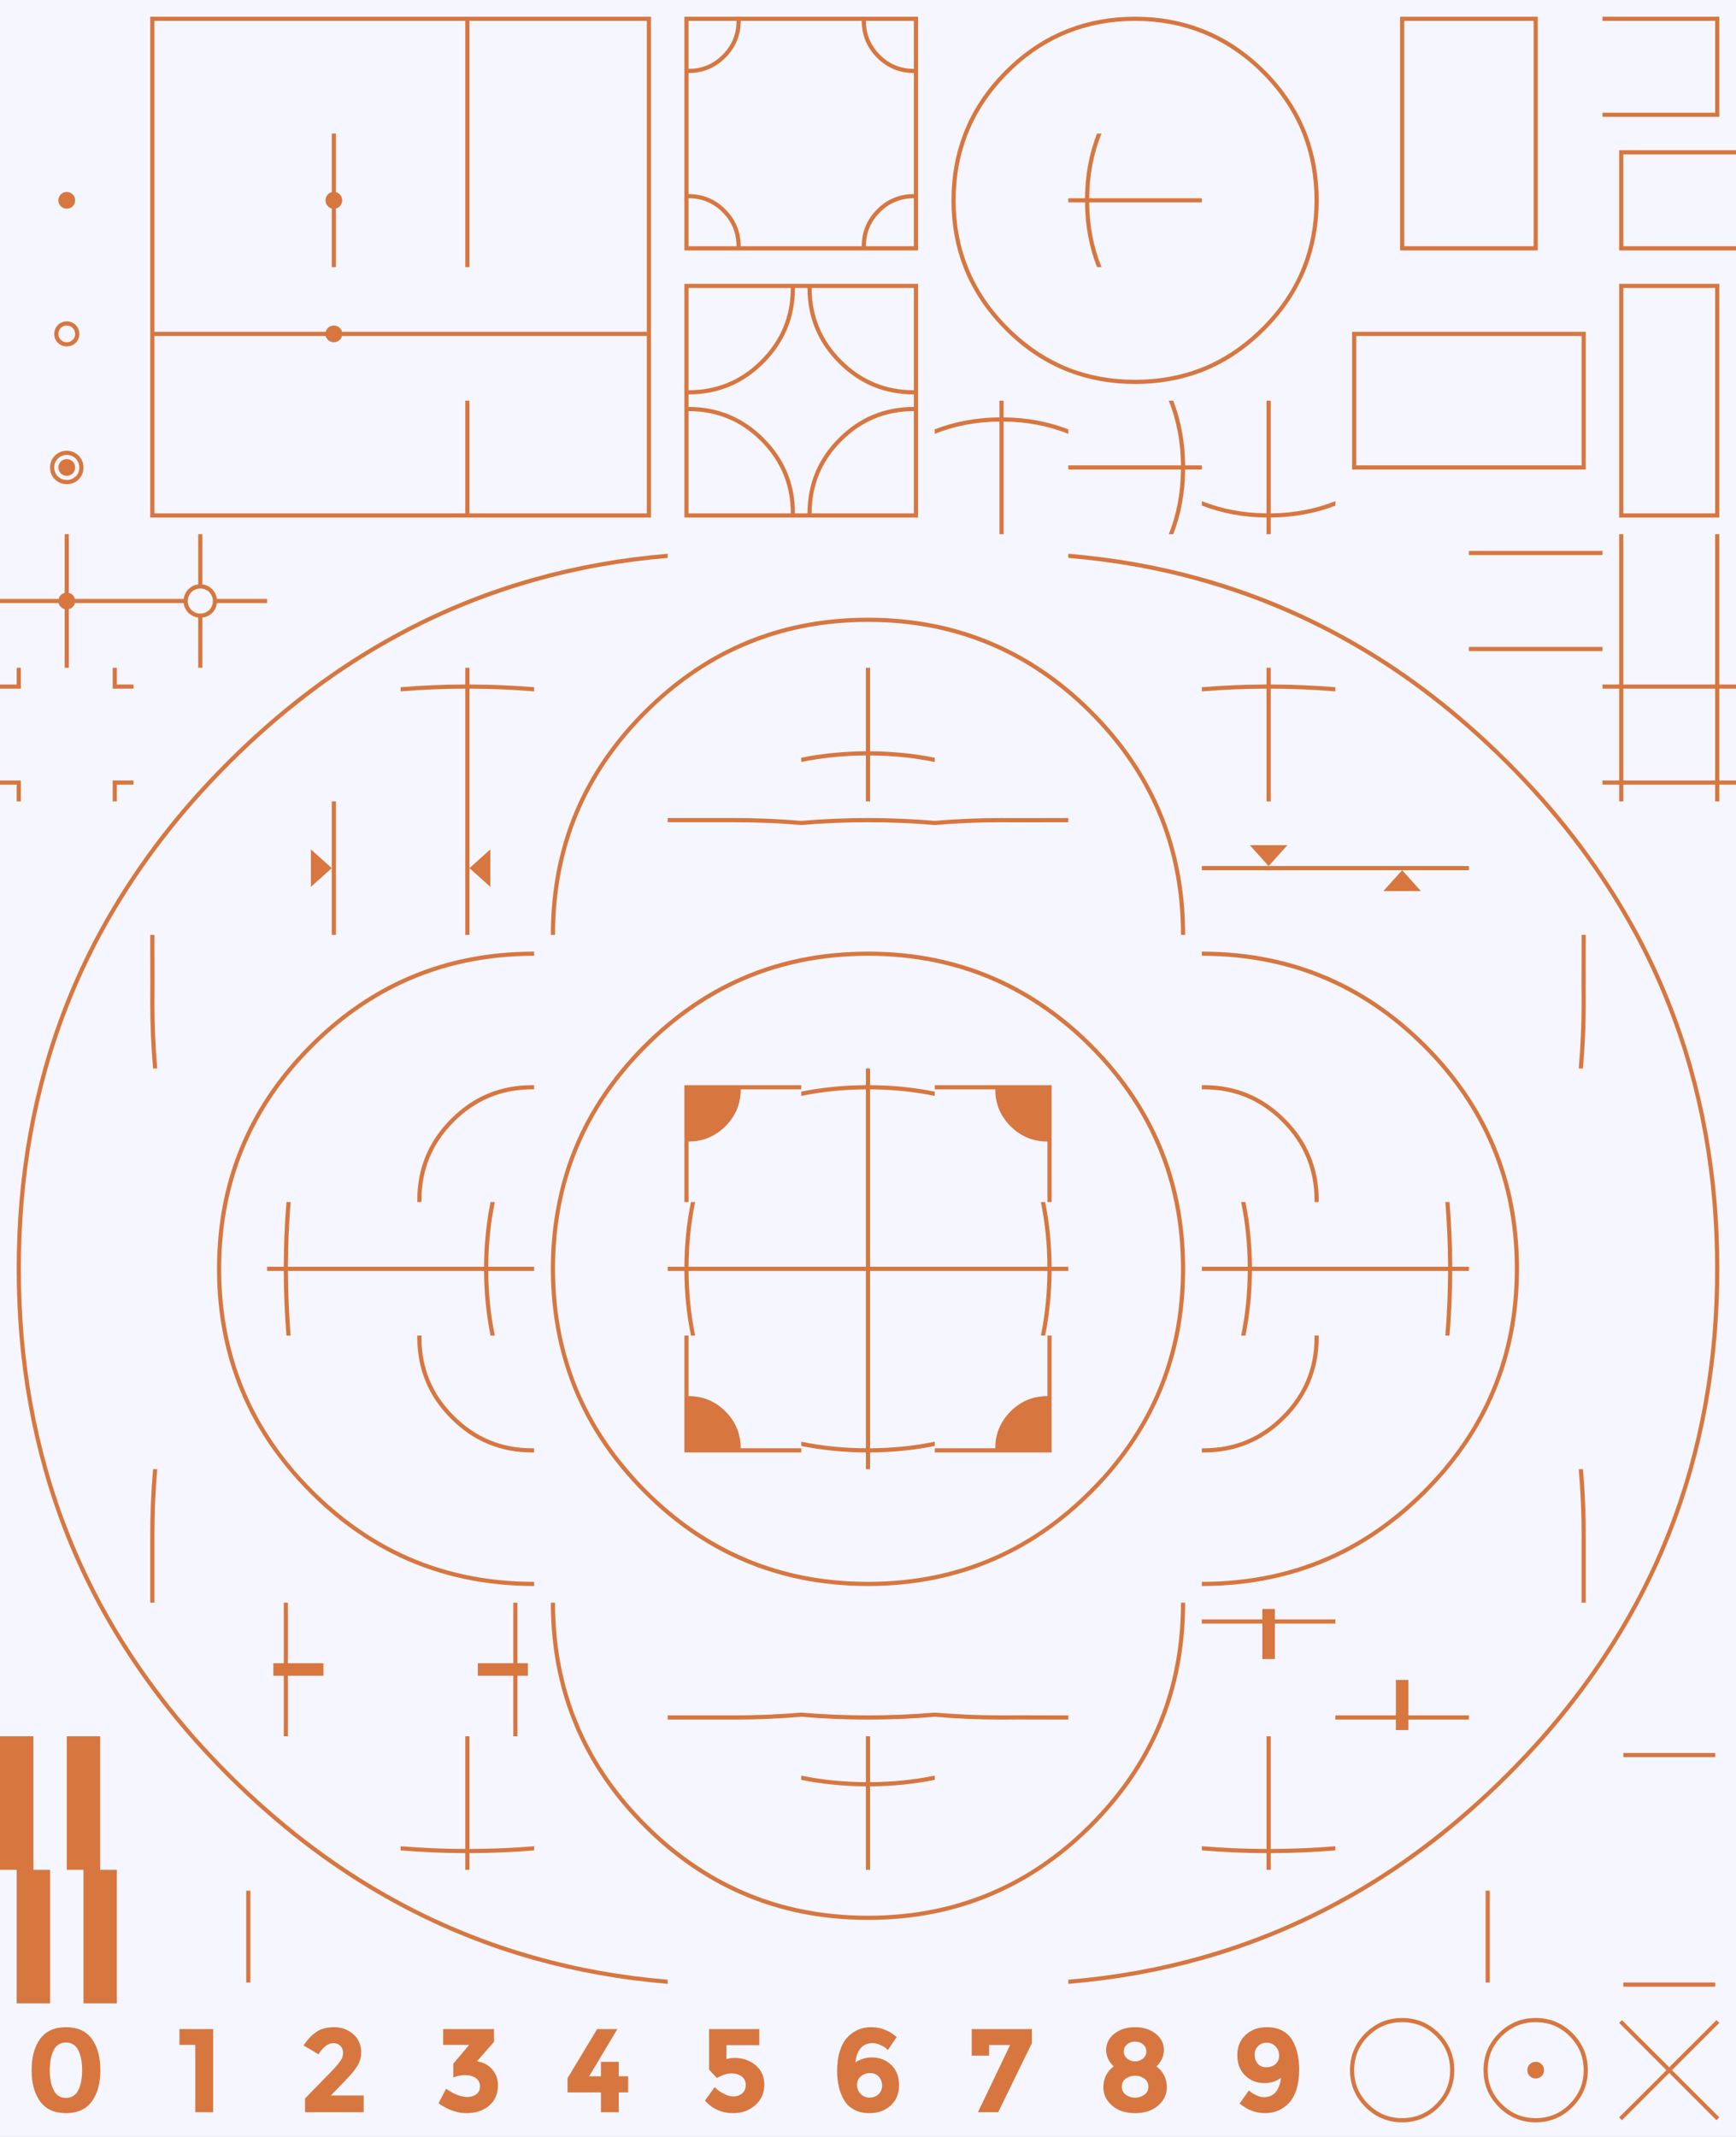 
<svg xmlns="http://www.w3.org/2000/svg" version="1.1" xmlns:xlink="http://www.w3.org/1999/xlink" preserveAspectRatio="none" x="0px" y="0px" width="832px" height="1024px" viewBox="0 0 832 1024">
<rect x="0" y="0" width="832" height="1024" fill="#333333" stroke="none"/>
<defs>
<g id="Layer0_0_FILL">
<path fill="#F5F6FF" stroke="none" d="
M 832 0
L 0 0 0 1024 832 1024 832 0 Z"/>
</g>

<g id="Layer0_1_FILL">
<path fill="#D7773F" stroke="none" d="
M 753.65 974.3
Q 746.35 967 736 967 725.7 967 718.35 974.3 711 981.65 711 992 711 1002.3 718.35 1009.65 725.7 1017 736 1017 746.35 1017 753.65 1009.65 761 1002.3 761 992 761 981.65 753.65 974.3
M 736 969
Q 745.55 969 752.25 975.7 759 982.45 759 992 759 1001.5 752.25 1008.25 745.55 1015 736 1015 726.5 1015 719.75 1008.25 713 1001.5 713 992 713 982.45 719.75 975.7 726.5 969 736 969
M 736 988
Q 734.35 988 733.15 989.15 732 990.35 732 992 732 993.7 733.15 994.85 734.35 996 736 996 737.65 996 738.85 994.85 740 993.7 740 992 740 990.35 738.85 989.15 737.65 988 736 988
M 672 967
Q 661.7 967 654.35 974.3 647 981.65 647 992 647 1002.3 654.35 1009.65 661.7 1017 672 1017 682.35 1017 689.65 1009.65 697 1002.3 697 992 697 981.65 689.65 974.3 682.35 967 672 967
M 655.75 975.7
Q 662.5 969 672 969 681.55 969 688.25 975.7 695 982.45 695 992 695 1001.5 688.25 1008.25 681.55 1015 672 1015 662.5 1015 655.75 1008.25 649 1001.5 649 992 649 982.45 655.75 975.7
M 714 906
L 712 906 712 950 714 950 714 906
M 822 952
L 822 950 778 950 778 952 822 952
M 824 969.35
L 822.65 968 800 990.6 777.35 968 776 969.35 798.65 992 776 1014.6 777.35 1016 800 993.35 822.65 1016 824 1014.6 801.35 992 824 969.35
M 822 842
L 822 840 778 840 778 842 822 842
M 102.15 972.3
L 86 972.3 86 979.9 93.6 979.9 93.6 1012.15 102.15 1012.15 102.15 972.3
M 120 906
L 118 906 118 950 120 950 120 906
M 31.65 971.4
Q 23.35 971.4 19.25 977 15.15 982.6 15.15 992 15.15 1001.4 19.25 1007 23.35 1012.6 31.65 1012.6 39.9 1012.6 44 1007 48.1 1001.4 48.1 992 48.1 982.6 44 977 39.9 971.4 31.65 971.4
M 31.65 978.75
Q 35.6 978.75 37.5 982.4 39.35 986.05 39.35 992.05 39.35 998 37.5 1001.65 35.6 1005.3 31.65 1005.3 27.6 1005.3 25.75 1001.65 23.85 998 23.85 992.05 23.85 986.05 25.75 982.4 27.6 978.75 31.65 978.75
M 48 832
L 32 832 32 896 40 896 40 960 56 960 56 896 48 896 48 832
M 16 832
L 0 832 0 896 8 896 8 960 24 960 24 896 16 896 16 832
M 296.55 988
L 288 988 288 994.95 282.35 994.95 295.9 972.3 286.2 972.3 272 995.85 272 1002.65 288 1002.65 288 1012.15 296.55 1012.15 296.55 1002.65 301.05 1002.65 301.05 994.95 296.55 994.95 296.55 988
M 236.75 972.3
L 212.4 972.3 212.4 979.9 224.85 979.9 217.25 988.9 217.25 995.45
Q 220.65 994.35 222.5 994.35 226.05 994.35 228.05 995.8 230.05 997.25 230.05 999.75 230.05 1002.25 228.3 1003.55 226.6 1004.85 223.9 1004.85 219.45 1004.85 213.8 1000.9
L 210.15 1007.9
Q 216.9 1012.6 223.55 1012.6 230.15 1012.6 234.4 1009.05 238.65 1005.45 238.65 999.2 238.65 995 236.05 991.8 233.4 988.55 228.6 987.75
L 236.75 978.45 236.75 972.3
M 164.45 983.7
Q 164.45 985.7 162.95 987.85 161.45 989.95 157.9 993.55
L 146.2 1005.55 146.2 1012.15 174.3 1012.15 174.3 1004.15 158.55 1004.15 165.75 996.7
Q 170 992.3 171.55 989.5 173.1 986.7 173.1 983.6 173.1 977.95 169.2 974.65 165.3 971.4 160.15 971.4 155 971.4 151.65 973.65 148.35 975.85 145.5 980.15
L 152.65 984.4
Q 156 979.05 159.75 979.05 161.85 979.05 163.15 980.35 164.45 981.7 164.45 983.7
M 256 886.7
L 256 884.7
Q 240.75 885.95 225 886
L 225 832 223 832 223 886
Q 207.25 885.95 192 884.7
L 192 886.7
Q 207.25 887.95 223 888
L 223 896 225 896 225 888
Q 240.75 887.95 256 886.7
M 418.2 979.05
Q 420 979.05 421.95 979.95 423.9 980.85 424.5 981.4 425.2 982 425.55 982.35
L 429.75 976.1
Q 428.1 974.75 426.7 973.9 425.35 973.05 422.85 972.2 420.3 971.4 417.5 971.4 410.75 971.4 406.2 976.2 403.85 978.6 402.55 982.7 401.2 986.85 401.2 992.3 401.2 1000.8 404.6 1006.45 406.3 1009.35 409.45 1011 412.55 1012.6 416.75 1012.6 422.85 1012.6 426.85 1008.95 430.9 1005.3 430.9 999.25 430.9 993.15 427.15 989.5 423.4 985.9 417.85 985.9 413.65 985.9 409.95 988.25 410.4 984 412.45 981.5 414.5 979.05 418.2 979.05
M 417 993.4
Q 419.65 993.4 421.2 995.15 422.75 996.85 422.75 999.4 422.75 1001.95 421 1003.55 419.3 1005.15 416.75 1005.15 414.2 1005.15 412.45 1003.35 410.75 1001.55 410.75 999.05 410.75 996.55 412.55 995 414.35 993.4 417 993.4
M 363.9 972.3
L 339.85 972.3 339.85 991.75 343.55 995.75
Q 347.55 993.55 350.55 993.55 353.6 993.55 355.5 995.05 357.4 996.5 357.4 999.15 357.4 1001.8 355.6 1003.2 353.85 1004.6 351.6 1004.6 349.3 1004.6 347 1003.35 344.75 1002.15 343.85 1001.4 343.05 1000.65 342.5 1000.15
L 337.85 1006.6
Q 343.25 1012.6 351.35 1012.6 357.7 1012.6 362 1008.75 366.3 1004.9 366.3 999 366.3 993.1 362.15 989.65 357.95 986.15 352.2 986.15 349.95 986.15 348.15 986.7
L 348.15 980 363.9 980 363.9 972.3
M 417 832
L 415 832 415 854
Q 398.9 853.9 384 850.85
L 384 852.9
Q 398.9 855.9 415 856
L 415 896 417 896 417 856
Q 433.1 855.9 448 852.9
L 448 850.85
Q 433.1 853.9 417 854
L 417 832
M 597 975.1
Q 593 978.75 593 984.8 593 990.85 596.7 994.5 600.45 998.2 606 998.2 610.25 998.2 613.9 995.75 613.45 1000 611.4 1002.5 609.35 1004.95 605.65 1004.95 604.05 1004.95 602.15 1004.05 600.25 1003.15 599.6 1002.6 598.95 1002.05 598.55 1001.7
L 594.1 1008
Q 595.8 1009.3 597.15 1010.1 598.45 1010.95 601 1011.8 603.55 1012.6 606.35 1012.6 613 1012.6 617.7 1007.8 620 1005.4 621.3 1001.3 622.65 997.15 622.65 991.7 622.65 983.2 619.3 977.55 617.55 974.65 614.45 973 611.3 971.4 607.1 971.4 601 971.4 597 975.1
M 602.9 980.5
Q 604.55 978.85 607.1 978.85 609.7 978.85 611.4 980.7 613.05 982.5 613.05 985 613.05 987.5 611.3 989.1 609.55 990.6 606.9 990.6 604.25 990.6 602.75 988.85 601.3 987.15 601.3 984.6 601.3 982.1 602.9 980.5
M 534.1 974.5
Q 530.15 977.65 530.15 982.25 530.15 986.8 533.75 990.15 528.8 994 528.8 1000.2 528.8 1005.4 533 1009 537.2 1012.6 544 1012.6 550.8 1012.6 555 1009 559.2 1005.4 559.2 1000.2 559.2 994 554.25 990.15 557.8 986.85 557.8 982.25 557.8 977.65 553.85 974.5 549.9 971.4 544 971.4 538.05 971.4 534.1 974.5
M 540.2 986.45
Q 538.6 985.05 538.6 983.05 538.6 981.05 540.15 979.65 541.8 978.3 544 978.3 546.2 978.3 547.85 979.65 549.4 981.05 549.4 983.05 549.4 985.05 547.8 986.45 546.15 987.8 544 987.8 541.85 987.8 540.2 986.45
M 548.4 996
Q 550.35 997.4 550.35 999.95 550.35 1002.5 548.35 1003.85 546.3 1005.2 544 1005.2 541.65 1005.2 539.65 1003.85 537.65 1002.5 537.65 999.95 537.65 997.4 539.6 996 541.55 994.65 544 994.65 546.45 994.65 548.4 996
M 494.55 979.05
L 494.55 972.3 465.7 972.3 465.7 985.05 474.05 985.05 474.05 979.95 484.1 979.95 468.7 1012.15 478.4 1012.15 494.55 979.05
M 512 822
L 488 821.95
Q 484 822 480 822 463.75 822 448 820.65 432.25 822 416 822 399.75 822 384 820.65 368.25 822 352 822
L 320 822 320 824 352 824
Q 368.25 824 384 822.65 399.75 824 416 824 432.25 824 448 822.65 463.75 824 480 824 484 824 488 823.95
L 512 824 512 822
M 576 886.7
Q 591.25 887.95 607 888
L 607 896 609 896 609 888
Q 624.75 887.95 640 886.7
L 640 884.7
Q 624.75 885.95 609 886
L 609 832 607 832 607 886
Q 591.25 885.95 576 884.7
L 576 886.7
M 640 822
L 640 824 669 824 669 829 675 829 675 824 704 824 704 822 675 822 675 805 669 805 669 822 640 822
M 605 776
L 576 776 576 778 605 778 605 795 611 795 611 778 640 778 640 776 611 776 611 771 605 771 605 776
M 630 640
L 630 641
Q 630 662.95 614.45 678.45 598.95 694 577 694
L 576 694 576 696 577 696
Q 599.75 696 615.85 679.85 632 663.75 632 641
L 632 640 630 640
M 576 520
L 576 522 577 522
Q 598.95 522 614.45 537.55 630 553.05 630 575
L 630 576 632 576 632 575
Q 632 552.25 615.85 536.15 599.75 520 577 520
L 576 520
M 248 768
L 246 768 246 797 229 797 229 803 246 803 246 832 248 832 248 803 253 803 253 797 248 797 248 768
M 266 768
L 264 768
Q 264 802.85 277.6 832 288.6 855.6 308.5 875.5 314.1 881.1 320 886 326.55 891.45 333.45 896 356.7 911.35 384 916.9 399.35 920 416 920 432.65 920 448 916.9 475.25 911.35 498.5 896 505.4 891.4 512 885.95 517.85 881.05 523.45 875.5 543.35 855.6 554.4 832 568 802.85 568 768
L 566 768
Q 566 802.9 552.2 832 541.35 854.8 522.05 874.1 517.15 879 512 883.4 503.7 890.4 494.85 896 473.15 909.65 448 914.85 432.65 918 416 918 399.35 918 384 914.85 358.8 909.65 337.15 896 328.25 890.4 320 883.4 314.85 879.05 309.9 874.1 290.6 854.8 279.8 832 266 802.9 266 768
M 202 640
L 200 640 200 641
Q 200 663.75 216.15 679.85 232.25 696 255 696
L 256 696 256 694 255 694
Q 233.05 694 217.55 678.45 202 662.95 202 641
L 202 640
M 138 768
L 136 768 136 797 131 797 131 803 136 803 136 832 138 832 138 803 155 803 155 797 138 797 138 768
M 74 736
Q 74 719.75 75.35 704
L 73.35 704
Q 72 719.75 72 736
L 72 768 74 768 74 736
M 72 448
L 72.05 472
Q 72 476 72 480 72 496.25 73.35 512
L 75.35 512
Q 74 496.25 74 480 74 476 74.05 472
L 74 448 72 448
M 308.55 500.5
Q 302.95 506.1 298.05 512 274.3 540.55 267.15 576 264 591.35 264 608 264 624.65 267.15 640 274.3 675.4 298.1 704 302.95 709.85 308.55 715.45 314.15 721.05 320 725.95 348.55 749.7 384 756.9 399.35 760 416 760 432.65 760 448 756.9 483.45 749.7 512 725.95 517.9 721.05 523.5 715.45 526.05 712.9 528.45 710.3 530.85 707.65 533.15 705 533.55 704.5 533.95 704 557.7 675.4 564.9 640 568 624.65 568 608 568 591.35 564.9 576 557.7 540.55 534 512 529.1 506.1 523.5 500.5 517.9 494.9 512 490 483.45 466.3 448 459.1 432.65 456 416 456 399.35 456 384 459.1 348.55 466.3 320 490.05 314.15 494.9 308.55 500.5
M 300.65 512
Q 305 506.85 309.95 501.9 314.85 497 320 492.65 348.5 468.45 384 461.15 399.35 458 416 458 432.65 458 448 461.15 483.5 468.45 512 492.6 517.15 496.95 522.1 501.9 527.05 506.85 531.4 512 555.55 540.5 562.85 576 566 591.35 566 608 566 624.65 562.85 640 555.55 675.5 531.4 704 530.95 704.5 530.55 705 529.5 706.2 528.45 707.4 525.4 710.75 522.1 714.05 517.15 719 512 723.4 483.5 747.55 448 754.85 432.65 758 416 758 399.35 758 384 754.85 348.5 747.55 320 723.35 314.85 718.95 309.95 714.05 305.05 709.15 300.7 704 276.45 675.5 269.15 640 266 624.65 266 608 266 591.35 269.15 576 276.45 540.5 300.65 512
M 477 694
L 448 694 448 696 504 696 504 640 502 640 502 669
Q 491.65 669 484.35 676.3 477 683.65 477 694
M 330 640
L 328 640 328 696 384 696 384 694 355 694
Q 355 683.65 347.65 676.3 340.35 669 330 669
L 330 640
M 384 522
L 384 520 328 520 328 576 330 576 330 547
Q 340.35 547 347.65 539.7 355 532.35 355 522
L 384 522
M 502 547
L 502 576 504 576 504 520 448 520 448 522 477 522
Q 477 532.35 484.35 539.7 491.65 547 502 547
M 320 607
L 320 609 328 609
Q 328.1 625.1 331.15 640
L 333.15 640
Q 330.1 625.1 330 609
L 415 609 415 694
Q 398.9 693.9 384 690.85
L 384 692.9
Q 398.9 695.9 415 696
L 415 704 417 704 417 696
Q 433.1 695.9 448 692.9
L 448 690.85
Q 433.1 693.9 417 694
L 417 609 502 609
Q 501.9 625.1 498.85 640
L 500.9 640
Q 503.9 625.1 504 609
L 512 609 512 607 504 607
Q 503.9 590.9 500.9 576
L 498.85 576
Q 501.9 590.9 502 607
L 417 607 417 522
Q 433.1 522.1 448 525.15
L 448 523.1
Q 433.1 520.1 417 520
L 417 512 415 512 415 520
Q 398.9 520.1 384 523.1
L 384 525.15
Q 398.9 522.1 415 522
L 415 607 330 607
Q 330.1 590.9 333.15 576
L 331.15 576
Q 328.1 590.9 328 607
L 320 607
M 237.15 576
L 235.1 576
Q 232.1 590.9 232 607
L 138 607
Q 138.05 591.25 139.3 576
L 137.3 576
Q 136.05 591.25 136 607
L 128 607 128 609 136 609
Q 136.05 624.75 137.3 640
L 139.3 640
Q 138.05 624.75 138 609
L 232 609
Q 232.1 625.1 235.1 640
L 237.15 640
Q 234.1 625.1 234 609
L 256 609 256 607 234 607
Q 234.1 590.9 237.15 576
M 202 576
L 202 575
Q 202 553.05 217.55 537.55 233.05 522 255 522
L 256 522 256 520 255 520
Q 232.25 520 216.15 536.15 200 552.25 200 575
L 200 576 202 576
M 256 458
L 256 456
Q 221.15 456 192 469.6 168.4 480.6 148.5 500.5 142.9 506.1 138 512 132.55 518.55 128 525.45 112.65 548.7 107.1 576 104 591.35 104 608 104 624.65 107.1 640 112.65 667.25 128 690.5 132.6 697.4 138.05 704 142.95 709.85 148.5 715.45 168.4 735.35 192 746.4 221.15 760 256 760
L 256 758
Q 221.1 758 192 744.2 169.2 733.35 149.9 714.05 145 709.15 140.6 704 133.6 695.7 128 686.85 114.35 665.15 109.15 640 106 624.65 106 608 106 591.35 109.15 576 114.35 550.8 128 529.15 133.6 520.25 140.6 512 144.95 506.85 149.9 501.9 169.2 482.6 192 471.8 221.1 458 256 458
M 72 8
L 72 248 312 248 312 8 72 8
M 223 128
L 225 128 225 10 310 10 310 159 163.9 159
Q 163.65 157.95 162.85 157.15 161.65 156 160 156 158.35 156 157.15 157.15 156.35 157.95 156.1 159
L 74 159 74 10 223 10 223 128
M 162.85 162.85
Q 163.65 162.05 163.9 161
L 310 161 310 246 225 246 225 192 223 192 223 246 74 246 74 161 156.1 161
Q 156.35 162.05 157.15 162.85 158.35 164 160 164 161.65 164 162.85 162.85
M 162.85 98.85
Q 163.45 98.2 163.75 97.45 164 96.75 164 96 164 95.55 163.9 95.1 163.65 94 162.85 93.15 162.05 92.35 161 92.1
L 161 64 159 64 159 92.1
Q 157.95 92.35 157.15 93.15 156.35 94 156.1 95.1 156 95.55 156 96 156 96.75 156.25 97.45 156.55 98.2 157.15 98.85 157.95 99.65 159 99.9
L 159 128 161 128 161 99.9
Q 162.05 99.65 162.85 98.85
M 235 425
L 235 407 225 416 235 425
M 223 320
L 223 328
Q 207.25 328.05 192 329.3
L 192 331.3
Q 207.25 330.05 223 330
L 223 448 225 448 225 416 225 330
Q 240.75 330.05 256 331.3
L 256 329.3
Q 240.75 328.05 225 328
L 225 320 223 320
M 149 407
L 149 425 159 416 149 407
M 161 384
L 159 384 159 416 159 448 161 448 161 384
M 108.8 364.8
Q 99.4 374.2 90.8 384 76.1 400.85 64 418.85 54.4 433.05 46.4 448 30.1 478.55 20.75 512 12.1 542.8 9.3 576 8 591.75 8 608 8 624.25 9.3 640 12.1 673.2 20.75 704 30.1 737.45 46.4 768 54.4 782.95 64 797.15 76.1 815.15 90.8 832 99.4 841.8 108.8 851.2 118.2 860.6 128 869.15 144.85 883.9 162.8 896 177.05 905.6 192 913.55 222.55 929.85 256 939.25 286.8 947.9 320 950.65
L 320 948.65
Q 286.8 945.9 256 937.15 222.55 927.7 192 911.3 178.95 904.3 166.4 896 146.55 882.85 128 866.5 118.95 858.55 110.2 849.8 101.45 841.05 93.45 832 77.15 813.45 64 793.6 55.7 781.05 48.65 768 32.25 737.45 22.8 704 14.1 673.2 11.3 640 10 624.25 10 608 10 591.75 11.3 576 14.1 542.8 22.8 512 32.25 478.55 48.65 448 55.7 434.95 64 422.4 77.15 402.55 93.45 384 101.45 374.95 110.2 366.2 118.95 357.45 128 349.5 146.55 333.15 166.4 320 178.95 311.7 192 304.7 222.55 288.3 256 278.85 286.8 270.1 320 267.35
L 320 265.35
Q 286.8 268.1 256 276.75 222.55 286.15 192 302.45 177.05 310.4 162.8 320 144.85 332.1 128 346.85 118.2 355.4 108.8 364.8
M 56 376
L 64 376 64 374 54 374 54 384 56 384 56 376
M 0 376
L 8 376 8 384 10 384 10 374 0 374 0 376
M 8 320
L 8 328 0 328 0 330 10 330 10 320 8 320
M 64 328
L 56 328 56 320 54 320 54 330 64 330 64 328
M 26.4 218.25
L 26.4 218.3
Q 26.3 218.3 26.3 218.4
L 26.25 218.4
Q 24 220.75 24 224 24 227.4 26.3 229.7 26.4 229.75 26.55 229.85
L 26.55 229.9
Q 28.85 232 32 232 35.1 232 37.45 230 37.45 229.95 37.5 229.9 37.6 229.8 37.7 229.7 40 227.4 40 224 40 220.75 37.75 218.4 37.7 218.3 37.65 218.3
L 37.6 218.25
Q 35.25 216 32 216 28.75 216 26.4 218.25
M 27.7 219.8
Q 27.75 219.75 27.8 219.7 29.55 218 32 218 34.45 218 36.25 219.7 36.25 219.75 36.3 219.8 38 221.55 38 224 38 226.55 36.3 228.3
L 36.25 228.3
Q 34.45 230 32 230 29.55 230 27.8 228.3
L 27.75 228.3
Q 26 226.55 26 224 26 221.55 27.7 219.8
M 34.85 221.15
Q 33.65 220 32 220 30.35 220 29.15 221.15 28 222.35 28 224 28 225.7 29.15 226.85 30.35 228 32 228 33.65 228 34.85 226.85 36 225.7 36 224 36 222.35 34.85 221.15
M 97 256
L 95 256 95 280.05
Q 92.4 280.35 90.4 282.25
L 90.4 282.3
Q 90.3 282.3 90.3 282.4
L 90.25 282.4
Q 88.35 284.4 88.05 287
L 35.9 287
Q 35.65 285.95 34.85 285.15 34.05 284.35 33 284.15
L 33 256 31 256 31 284.15
Q 29.95 284.35 29.15 285.15 28.35 285.95 28.15 287
L 0 287 0 289 28.1 289
Q 28.35 290.05 29.15 290.85 29.95 291.65 31 291.9
L 31 320 33 320 33 291.9
Q 34.05 291.65 34.85 290.85 35.65 290.05 35.9 289
L 88.05 289
Q 88.35 291.75 90.3 293.7 90.4 293.75 90.55 293.85
L 90.55 293.9
Q 92.5 295.65 95 295.95
L 95 320 97 320 97 295.95
Q 99.5 295.65 101.45 294 101.45 293.95 101.5 293.9 101.6 293.8 101.7 293.7 103.65 291.75 103.95 289
L 128 289 128 287 103.95 287
Q 103.65 284.4 101.75 282.4 101.7 282.3 101.65 282.3
L 101.6 282.25
Q 99.6 280.35 97 280.05
L 97 256
M 91.7 283.8
Q 91.75 283.75 91.8 283.7 93.2 282.35 95 282.1 95.5 282 96 282 96.5 282 97 282.1 98.85 282.35 100.25 283.7 100.25 283.75 100.3 283.8 101.65 285.2 101.95 287 102 287.5 102 288 102 288.5 101.95 289 101.65 290.9 100.3 292.3
L 100.25 292.3
Q 98.85 293.65 97 293.95 96.5 294 96 294 95.5 294 95 293.95 93.2 293.65 91.8 292.3
L 91.75 292.3
Q 90.35 290.9 90.1 289 90 288.5 90 288 90 287.5 90.1 287 90.35 285.2 91.7 283.8
M 38 160
Q 38 157.55 36.3 155.8 36.25 155.75 36.25 155.7 34.45 154 32 154 29.55 154 27.8 155.7 27.75 155.75 27.7 155.8 26 157.55 26 160 26 162.55 27.75 164.3
L 27.8 164.3
Q 29.55 166 32 166 34.45 166 36.25 164.3
L 36.3 164.3
Q 38 162.55 38 160
M 32 156
Q 33.65 156 34.85 157.15 36 158.35 36 160 36 161.7 34.85 162.85 33.65 164 32 164 30.35 164 29.15 162.85 28 161.7 28 160 28 158.35 29.15 157.15 30.35 156 32 156
M 34.85 98.85
Q 36 97.7 36 96 36 94.35 34.85 93.15 33.65 92 32 92 30.35 92 29.15 93.15 28 94.35 28 96 28 97.7 29.15 98.85 30.35 100 32 100 33.65 100 34.85 98.85
M 609 328
L 609 320 607 320 607 328
Q 591.25 328.05 576 329.3
L 576 331.3
Q 591.25 330.05 607 330
L 607 384 609 384 609 330
Q 624.75 330.05 640 331.3
L 640 329.3
Q 624.75 328.05 609 328
M 384 393.35
Q 368.25 392 352 392
L 320 392 320 394 352 394
Q 368.25 394 384 395.35 399.75 394 416 394 432.25 394 448 395.35 463.75 394 480 394 484 394 488 394.05
L 512 394 512 392 488 392.05
Q 484 392 480 392 463.75 392 448 393.35 432.25 392 416 392 399.75 392 384 393.35
M 337.15 320
Q 358.85 306.35 384 301.15 399.35 298 416 298 432.65 298 448 301.15 473.2 306.35 494.85 320 503.75 325.6 512 332.6 517.15 336.95 522.1 341.9 541.4 361.2 552.2 384 566 413.1 566 448
L 568 448
Q 568 413.15 554.4 384 543.4 360.4 523.5 340.5 517.9 334.9 512 330 505.45 324.55 498.55 320 475.3 304.65 448 299.1 432.65 296 416 296 399.35 296 384 299.1 356.75 304.65 333.5 320 326.6 324.6 320 330.05 314.15 334.95 308.55 340.5 288.65 360.4 277.6 384 264 413.15 264 448
L 266 448
Q 266 413.1 279.8 384 290.65 361.2 309.95 341.9 314.85 337 320 332.6 328.3 325.6 337.15 320
M 384 363.1
L 384 365.15
Q 398.9 362.1 415 362
L 415 384 417 384 417 362
Q 433.1 362.1 448 365.15
L 448 363.1
Q 433.1 360.1 417 360
L 417 320 415 320 415 360
Q 398.9 360.1 384 363.1
M 440 136
L 328 136 328 248 440 248 440 136
M 381 138
L 387 138
Q 387 159.1 401.95 174.05 416.9 189 438 189
L 438 195
Q 416.9 195 401.95 209.95 387 224.9 387 246
L 381 246
Q 381 224.9 366.05 209.95 351.1 195 330 195
L 330 189
Q 351.1 189 366.05 174.05 381 159.1 381 138
M 403.35 172.65
Q 389 158.3 389 138
L 438 138 438 187
Q 417.7 187 403.35 172.65
M 330 187
L 330 138 379 138
Q 379 158.3 364.65 172.65 350.3 187 330 187
M 389 246
Q 389 225.7 403.35 211.35 417.7 197 438 197
L 438 246 389 246
M 364.65 211.35
Q 379 225.7 379 246
L 330 246 330 197
Q 350.3 197 364.65 211.35
M 440 8
L 328 8 328 120 440 120 440 8
M 413 10
Q 413 20.35 420.35 27.7 427.65 35 438 35
L 438 93
Q 427.65 93 420.35 100.3 413 107.65 413 118
L 355 118
Q 355 107.65 347.65 100.3 340.35 93 330 93
L 330 35
Q 340.35 35 347.65 27.7 355 20.35 355 10
L 413 10
M 438 10
L 438 33
Q 428.45 33 421.75 26.3 415 19.55 415 10
L 438 10
M 330 33
L 330 10 353 10
Q 353 19.55 346.25 26.3 339.55 33 330 33
M 353 118
L 330 118 330 95
Q 339.55 95 346.25 101.7 353 108.45 353 118
M 438 118
L 415 118
Q 415 108.45 421.75 101.7 428.45 95 438 95
L 438 118
M 481 192
L 479 192 479 200
Q 462.35 200.15 448 205.75
L 448 207.9
Q 462.35 202.15 479 202
L 479 256 481 256 481 202
Q 497.65 202.15 512 207.9
L 512 205.75
Q 497.65 200.15 481 200
L 481 192
M 609 192
L 607 192 607 246
Q 590.35 245.85 576 240.15
L 576 242.25
Q 590.35 247.85 607 248
L 607 256 609 256 609 248
Q 625.65 247.85 640 242.3
L 640 240.15
Q 625.65 245.85 609 246
L 609 192
M 562.3 192
L 560.15 192
Q 565.85 206.35 566 223
L 512 223 512 225 566 225
Q 565.85 241.65 560.15 256
L 562.3 256
Q 567.85 241.65 568 225
L 576 225 576 223 568 223
Q 567.85 206.35 562.3 192
M 606.25 33.75
Q 592.6 20.15 576 13.75 561.2 8 544 8 526.8 8 512 13.75 495.4 20.15 481.8 33.75 468.15 47.4 461.75 64 456 78.8 456 96 456 113.2 461.75 128 468.2 144.6 481.8 158.2 495.4 171.85 512 178.25 526.8 184 544 184 561.2 184 576 178.3 580.8 176.45 585.4 173.95 596.55 167.9 606.25 158.2 619.85 144.6 626.3 128 632 113.2 632 96 632 78.8 626.3 64 619.85 47.4 606.25 33.75
M 576 15.9
Q 591.8 22.15 604.85 35.15 617.85 48.2 624.15 64 630 78.8 630 96 630 113.2 624.15 128 617.85 143.8 604.85 156.8 593.9 167.75 581 173.95 578.55 175.15 576 176.15 561.2 182 544 182 526.8 182 512 176.15 496.2 169.8 483.2 156.8 470.2 143.8 463.9 128 458 113.2 458 96 458 78.8 463.9 64 470.15 48.2 483.2 35.15 496.2 22.15 512 15.9 526.8 10 544 10 561.2 10 576 15.9
M 576 97
L 576 95 522 95
Q 522.15 78.35 527.9 64
L 525.75 64
Q 520.15 78.35 520 95
L 512 95 512 97 520 97
Q 520.15 113.65 525.75 128
L 527.9 128
Q 522.15 113.65 522 97
L 576 97
M 760 736
Q 760 719.75 758.65 704
L 756.65 704
Q 758 719.75 758 736
L 758 768 760 768 760 736
M 694.7 576
L 692.7 576
Q 693.95 591.25 694 607
L 600 607
Q 599.9 590.9 596.9 576
L 594.85 576
Q 597.9 590.9 598 607
L 576 607 576 609 598 609
Q 597.9 625.1 594.85 640
L 596.9 640
Q 599.9 625.1 600 609
L 694 609
Q 693.95 624.75 692.7 640
L 694.7 640
Q 695.95 624.75 696 609
L 704 609 704 607 696 607
Q 695.95 591.25 694.7 576
M 691.4 512
Q 698.4 520.25 704 529.15 717.65 550.8 722.85 576 726 591.35 726 608 726 624.65 722.85 640 717.65 665.15 704 686.85 698.4 695.7 691.4 704 687 709.15 682.1 714.05 662.8 733.35 640 744.2 610.9 758 576 758
L 576 760
Q 610.85 760 640 746.4 663.6 735.35 683.5 715.45 689.05 709.85 693.95 704 699.4 697.4 704 690.5 719.35 667.25 724.9 640 728 624.65 728 608 728 591.35 724.9 576 719.35 548.7 704 525.45 699.45 518.55 694 512 689.1 506.1 683.5 500.5 663.6 480.6 640 469.6 610.85 456 576 456
L 576 458
Q 610.9 458 640 471.8 662.8 482.6 682.1 501.9 687.05 506.85 691.4 512
M 608 415
L 617 405 599 405 608 415
M 681 427
L 672 417 663 427 681 427
M 704 417
L 704 415 608 415 576 415 576 417 672 417 704 417
M 758 448
L 757.95 472
Q 758 476 758 480 758 496.25 756.65 512
L 758.65 512
Q 760 496.25 760 480 760 476 759.95 472
L 760 448 758 448
M 776 136
L 776 248 824 248 824 136 776 136
M 778 246
L 778 138 822 138 822 246 778 246
M 723.2 364.8
Q 713.8 355.4 704 346.85 687.15 332.1 669.2 320 654.95 310.4 640 302.45 609.45 286.15 576 276.75 545.2 268.1 512 265.35
L 512 267.35
Q 545.2 270.1 576 278.85 609.45 288.3 640 304.7 653.05 311.7 665.6 320 685.45 333.15 704 349.5 713.05 357.45 721.8 366.2 730.55 374.95 738.55 384 754.85 402.55 768 422.4 776.3 434.95 783.35 448 799.75 478.55 809.2 512 817.9 542.8 820.7 576 822 591.75 822 608 822 624.25 820.7 640 817.9 673.2 809.2 704 799.75 737.45 783.35 768 776.3 781.05 768 793.6 754.85 813.45 738.55 832 730.55 841.05 721.8 849.8 713.05 858.55 704 866.5 685.45 882.85 665.6 896 653.05 904.3 640 911.3 609.45 927.7 576 937.15 545.2 945.9 512 948.65
L 512 950.65
Q 545.2 947.9 576 939.25 609.45 929.85 640 913.55 654.95 905.6 669.2 896 687.15 883.9 704 869.15 713.8 860.6 723.2 851.2 732.6 841.8 741.2 832 755.9 815.15 768 797.15 777.6 782.95 785.6 768 801.9 737.45 811.25 704 819.9 673.2 822.7 640 824 624.25 824 608 824 591.75 822.7 576 819.9 542.8 811.25 512 801.9 478.55 785.6 448 777.6 433.05 768 418.85 755.9 400.85 741.2 384 732.6 374.2 723.2 364.8
M 704 310
L 704 312 768 312 768 310 704 310
M 778 256
L 776 256 776 328 768 328 768 330 776 330 776 374 768 374 768 376 776 376 776 384 778 384 778 376 822 376 822 384 824 384 824 376 832 376 832 374 824 374 824 330 832 330 832 328 824 328 824 256 822 256 822 328 778 328 778 256
M 778 374
L 778 330 822 330 822 374 778 374
M 768 266
L 768 264 704 264 704 266 768 266
M 737 8
L 671 8 671 120 737 120 737 8
M 735 10
L 735 118 673 118 673 10 735 10
M 760 159
L 648 159 648 225 760 225 760 159
M 650 161
L 758 161 758 223 650 223 650 161
M 824 56
L 824 8 768 8 768 10 822 10 822 54 768 54 768 56 824 56
M 832 74
L 832 72 776 72 776 120 832 120 832 118 778 118 778 74 832 74 Z"/>
</g>
</defs>

<g transform="matrix( 1, 0, 0, 1, 0,0) ">
<use xlink:href="#Layer0_0_FILL"/>
</g>

<g transform="matrix( 1, 0, 0, 1, 0,0) ">
<use xlink:href="#Layer0_1_FILL"/>
</g>
</svg>
